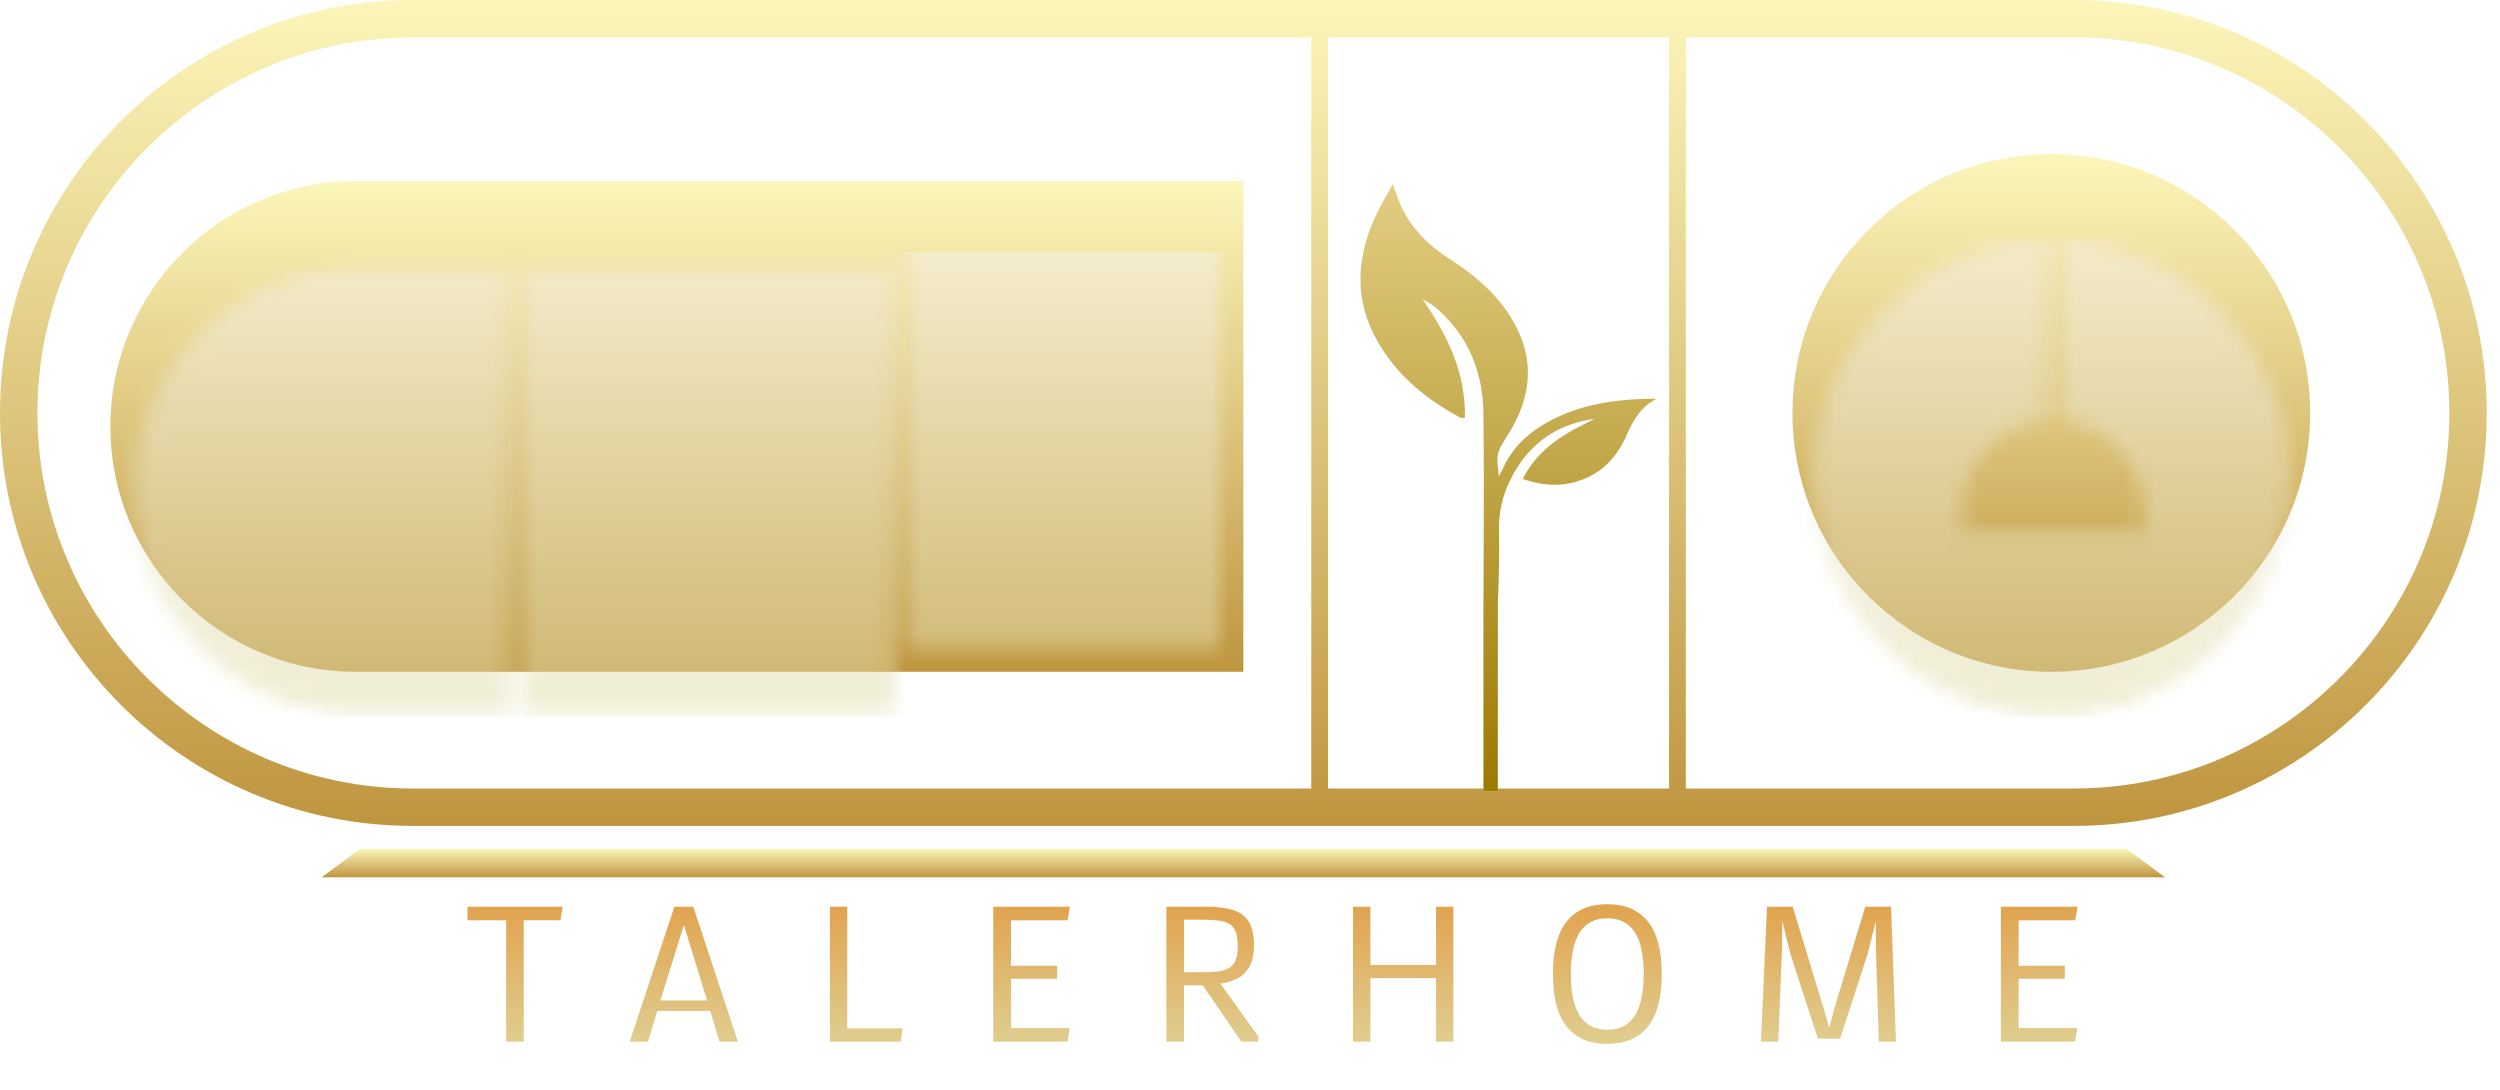 <svg width="156" height="68" viewBox="0 0 156 68" fill="none" xmlns="http://www.w3.org/2000/svg">
<path d="M31.584 65V57.424H29.17V56.58H35.111L34.971 57.424H32.68V65H31.584ZM39.294 65L42.083 56.58H43.26L46.044 65H44.895L44.321 63.084H41.016L40.436 65H39.294ZM41.209 62.428H44.122L42.674 57.717L41.209 62.428ZM51.784 65V56.58H52.868V64.168H56.314L56.214 65H51.784ZM61.978 65V56.58H66.76L66.619 57.43H63.086V60.26H65.968V61.074H63.086V64.15H66.748L66.613 65H61.978ZM72.781 65V56.58H75.301C75.918 56.58 76.445 56.643 76.883 56.768C77.325 56.893 77.662 57.127 77.897 57.471C78.131 57.815 78.248 58.316 78.248 58.977C78.248 59.562 78.147 60.023 77.944 60.359C77.74 60.691 77.479 60.934 77.158 61.086C76.838 61.238 76.502 61.336 76.151 61.379L78.518 64.666V65H77.457L75.055 61.484H73.883V65H72.781ZM73.883 60.664H75.195C75.586 60.664 75.912 60.639 76.174 60.588C76.436 60.533 76.645 60.443 76.801 60.318C76.961 60.193 77.073 60.031 77.135 59.832C77.201 59.629 77.235 59.377 77.235 59.076C77.235 58.713 77.2 58.422 77.129 58.203C77.063 57.984 76.944 57.815 76.772 57.693C76.604 57.576 76.375 57.496 76.086 57.453C75.797 57.41 75.438 57.389 75.008 57.389H73.883V60.664ZM84.428 65V56.58H85.513V60.213H89.608V56.58H90.692V65H89.608V61.033H85.513V65H84.428ZM96.902 60.77C96.902 59.301 97.191 58.209 97.769 57.494C98.347 56.779 99.187 56.422 100.288 56.422C101.398 56.422 102.242 56.779 102.82 57.494C103.402 58.209 103.693 59.301 103.693 60.77C103.693 62.254 103.402 63.353 102.82 64.068C102.242 64.783 101.398 65.141 100.288 65.141C99.187 65.141 98.347 64.783 97.769 64.068C97.191 63.35 96.902 62.25 96.902 60.77ZM98.021 60.77C98.021 61.32 98.062 61.81 98.144 62.24C98.23 62.67 98.365 63.035 98.548 63.336C98.732 63.633 98.966 63.861 99.251 64.022C99.537 64.178 99.882 64.256 100.288 64.256C100.699 64.256 101.046 64.178 101.331 64.022C101.62 63.861 101.857 63.633 102.04 63.336C102.224 63.035 102.357 62.67 102.439 62.24C102.525 61.81 102.568 61.32 102.568 60.77C102.568 60.223 102.525 59.734 102.439 59.305C102.357 58.875 102.224 58.512 102.04 58.215C101.857 57.918 101.62 57.691 101.331 57.535C101.046 57.379 100.699 57.301 100.288 57.301C99.886 57.301 99.542 57.379 99.257 57.535C98.972 57.691 98.738 57.918 98.554 58.215C98.374 58.512 98.24 58.875 98.15 59.305C98.064 59.734 98.021 60.223 98.021 60.77ZM109.885 65L110.26 56.58H111.865L113.746 62.773L114.144 64.127L114.508 62.773L116.394 56.58H118L118.31 65H117.238L117.057 59.211L117.051 57.465L116.553 59.486L114.824 64.812H113.435L111.707 59.486L111.215 57.465L111.197 59.217L110.963 65H109.885ZM124.854 65V56.58H129.635L129.495 57.43H125.961V60.26H128.844V61.074H125.961V64.15H129.624L129.489 65H124.854Z" fill="url(#paint0_linear_1_3)"/>
<path d="M101.356 2.335H104.149V49.204H101.356H100.309H93.466C93.466 49.272 93.466 49.332 93.466 49.371H92.565V49.204H82.87V2.335H100.309H101.356ZM105.195 2.335H129.404C142.325 2.335 152.839 12.847 152.839 25.768C152.839 38.691 142.325 49.204 129.404 49.204H105.195V2.335ZM25.769 2.335H81.823V49.204H25.769C12.848 49.204 2.336 38.691 2.336 25.768C2.336 12.847 12.848 2.335 25.769 2.335ZM25.768 51.537H129.403C143.635 51.537 155.172 40 155.172 25.768C155.172 11.537 143.635 3.8147e-06 129.403 3.8147e-06H25.768C11.537 3.8147e-06 0 11.537 0 25.768C0 40 11.537 51.537 25.768 51.537Z" fill="url(#paint1_linear_1_3)"/>
<path d="M144.155 25.768C144.155 16.847 136.923 9.615 128.002 9.615C119.081 9.615 111.849 16.847 111.849 25.768C111.849 34.689 119.081 41.921 128.002 41.921C136.923 41.921 144.155 34.689 144.155 25.768Z" fill="url(#paint2_linear_1_3)"/>
<path d="M22.468 52.968L20.064 54.746H135.108L132.704 52.968H22.468Z" fill="url(#paint3_linear_1_3)"/>
<path d="M22.197 41.921H77.586V11.297H22.197C13.754 11.297 6.886 18.166 6.886 26.608C6.886 35.051 13.754 41.921 22.197 41.921Z" fill="url(#paint4_linear_1_3)"/>
<path d="M93.468 37.67C93.524 36.129 93.567 34.586 93.541 33.045C93.516 31.587 93.948 30.287 94.727 29.093C95.853 27.366 97.476 26.41 99.513 26.131C97.739 27.005 95.997 27.91 95.024 29.89C96.319 30.334 97.535 30.391 98.753 29.923C100.065 29.419 100.926 28.458 101.486 27.187C101.896 26.256 102.377 25.367 103.389 24.88C102.526 24.876 101.691 24.918 100.863 25.019C99.443 25.192 98.069 25.552 96.794 26.219C95.481 26.905 94.406 27.841 93.785 29.226C93.724 29.365 93.645 29.496 93.531 29.713C93.364 28.337 93.374 28.293 93.991 27.293C94.155 27.026 94.324 26.761 94.471 26.485C95.534 24.48 95.674 22.453 94.613 20.396C93.652 18.535 92.131 17.228 90.404 16.122C88.898 15.159 87.748 13.903 87.161 12.183C87.102 12.011 87.04 11.839 86.917 11.488C86.505 12.239 86.138 12.825 85.85 13.448C84.635 16.07 84.477 18.699 85.946 21.284C87.163 23.426 88.993 24.922 91.138 26.066C91.192 26.095 91.274 26.07 91.408 26.07C91.474 23.267 90.324 20.916 88.77 18.685C89.123 18.852 89.423 19.047 89.689 19.281C91.636 20.999 92.528 23.223 92.564 25.758C92.621 29.831 92.572 33.905 92.566 37.979C92.566 37.99 92.566 47.625 92.565 49.204V49.371H93.466C93.466 49.332 93.466 49.272 93.466 49.204C93.466 47.533 93.467 37.71 93.468 37.67Z" fill="url(#paint5_linear_1_3)"/>
<g opacity="0.5" filter="url(#filter0_i_1_3)">
<mask id="mask0_1_3" style="mask-type:luminance" maskUnits="userSpaceOnUse" x="113" y="10" width="30" height="31">
<path d="M124.832 11.274C124.356 11.378 123.888 11.504 123.43 11.653C122.514 11.95 121.636 12.334 120.807 12.794C120.393 13.025 119.99 13.275 119.601 13.542C118.824 14.078 118.099 14.685 117.438 15.355C116.776 16.025 116.178 16.757 115.652 17.543C115.389 17.935 115.145 18.341 114.921 18.759C114.779 19.02 114.646 19.285 114.521 19.555C114.271 20.095 114.052 20.653 113.867 21.225C113.406 22.657 113.156 24.185 113.156 25.769C113.156 28.838 114.093 31.693 115.695 34.063C115.963 34.458 116.248 34.84 116.551 35.206C119.276 38.507 123.398 40.614 128.004 40.614C132.608 40.614 136.729 38.507 139.454 35.206C139.758 34.84 140.043 34.458 140.31 34.063C141.912 31.693 142.849 28.838 142.849 25.769C142.849 24.763 142.749 23.781 142.558 22.833C141.6 18.087 138.37 14.16 134.056 12.228C133.316 11.897 132.537 11.637 131.739 11.43C130.725 11.165 129.672 11 128.587 10.957V22.266C129.976 22.382 131.224 22.989 132.153 23.918C132.164 23.93 132.175 23.943 132.187 23.955C132.399 24.171 132.592 24.406 132.768 24.653C133.113 25.139 133.389 25.678 133.569 26.26C133.737 26.797 133.826 27.368 133.826 27.96V29.18H122.39V27.96C122.39 27.762 122.399 27.568 122.419 27.375C122.698 24.625 124.929 22.457 127.704 22.262V10.939C126.721 10.959 125.76 11.072 124.832 11.274Z" fill="white"/>
</mask>
<g mask="url(#mask0_1_3)">
<rect x="112.586" y="10.742" width="31" height="30" fill="url(#paint6_linear_1_3)"/>
</g>
</g>
<g opacity="0.5">
<mask id="mask1_1_3" style="mask-type:luminance" maskUnits="userSpaceOnUse" x="56" y="12" width="21" height="29">
<path d="M56.533 12.735V27.836V40.484H62.197H63.099H65.459H66.022H68.385H69.299H76.148V12.735H56.533Z" fill="white"/>
</mask>
<g mask="url(#mask1_1_3)">
<g filter="url(#filter1_i_1_3)">
<rect x="55.586" y="11.742" width="21" height="29" fill="url(#paint7_linear_1_3)"/>
</g>
</g>
</g>
<g opacity="0.5" filter="url(#filter2_i_1_3)">
<mask id="mask2_1_3" style="mask-type:luminance" maskUnits="userSpaceOnUse" x="32" y="12" width="24" height="29">
<path d="M32.485 12.735V40.484H34.513H36.873H37.525H50.744H51.398H54.506H55.353H55.789V12.735H32.485Z" fill="white"/>
</mask>
<g mask="url(#mask2_1_3)">
<rect x="31.586" y="11.742" width="25" height="29" fill="url(#paint8_linear_1_3)"/>
</g>
</g>
<g opacity="0.5" filter="url(#filter3_i_1_3)">
<mask id="mask3_1_3" style="mask-type:luminance" maskUnits="userSpaceOnUse" x="8" y="12" width="24" height="29">
<path d="M22.197 12.735C14.547 12.735 8.324 18.958 8.324 26.608C8.324 32.26 11.728 37.116 16.586 39.276L16.589 39.287L16.741 39.345C16.847 39.39 16.948 39.441 17.055 39.485C17.056 39.478 17.057 39.473 17.057 39.467L17.856 39.773C17.856 39.775 17.856 39.776 17.856 39.778C17.87 39.782 17.886 39.786 17.901 39.791L17.929 39.802L17.947 39.804C19.288 40.238 20.714 40.484 22.197 40.484H23.514H27.683H28.336H31.04H31.741V12.735H22.197Z" fill="white"/>
</mask>
<g mask="url(#mask3_1_3)">
<rect x="7.586" y="11.742" width="25" height="29" fill="url(#paint9_linear_1_3)"/>
</g>
</g>
<defs>
<filter id="filter0_i_1_3" x="113.156" y="10.939" width="29.693" height="33.675" filterUnits="userSpaceOnUse" color-interpolation-filters="sRGB">
<feFlood flood-opacity="0" result="BackgroundImageFix"/>
<feBlend mode="normal" in="SourceGraphic" in2="BackgroundImageFix" result="shape"/>
<feColorMatrix in="SourceAlpha" type="matrix" values="0 0 0 0 0 0 0 0 0 0 0 0 0 0 0 0 0 0 127 0" result="hardAlpha"/>
<feOffset dy="4"/>
<feGaussianBlur stdDeviation="2"/>
<feComposite in2="hardAlpha" operator="arithmetic" k2="-1" k3="1"/>
<feColorMatrix type="matrix" values="0 0 0 0 0 0 0 0 0 0 0 0 0 0 0 0 0 0 0.25 0"/>
<feBlend mode="normal" in2="shape" result="effect1_innerShadow_1_3"/>
</filter>
<filter id="filter1_i_1_3" x="55.586" y="11.742" width="21" height="33" filterUnits="userSpaceOnUse" color-interpolation-filters="sRGB">
<feFlood flood-opacity="0" result="BackgroundImageFix"/>
<feBlend mode="normal" in="SourceGraphic" in2="BackgroundImageFix" result="shape"/>
<feColorMatrix in="SourceAlpha" type="matrix" values="0 0 0 0 0 0 0 0 0 0 0 0 0 0 0 0 0 0 127 0" result="hardAlpha"/>
<feOffset dy="4"/>
<feGaussianBlur stdDeviation="2"/>
<feComposite in2="hardAlpha" operator="arithmetic" k2="-1" k3="1"/>
<feColorMatrix type="matrix" values="0 0 0 0 0 0 0 0 0 0 0 0 0 0 0 0 0 0 0.25 0"/>
<feBlend mode="normal" in2="shape" result="effect1_innerShadow_1_3"/>
</filter>
<filter id="filter2_i_1_3" x="32.485" y="12.735" width="23.304" height="31.749" filterUnits="userSpaceOnUse" color-interpolation-filters="sRGB">
<feFlood flood-opacity="0" result="BackgroundImageFix"/>
<feBlend mode="normal" in="SourceGraphic" in2="BackgroundImageFix" result="shape"/>
<feColorMatrix in="SourceAlpha" type="matrix" values="0 0 0 0 0 0 0 0 0 0 0 0 0 0 0 0 0 0 127 0" result="hardAlpha"/>
<feOffset dy="4"/>
<feGaussianBlur stdDeviation="2"/>
<feComposite in2="hardAlpha" operator="arithmetic" k2="-1" k3="1"/>
<feColorMatrix type="matrix" values="0 0 0 0 0 0 0 0 0 0 0 0 0 0 0 0 0 0 0.25 0"/>
<feBlend mode="normal" in2="shape" result="effect1_innerShadow_1_3"/>
</filter>
<filter id="filter3_i_1_3" x="8.324" y="12.735" width="23.417" height="31.749" filterUnits="userSpaceOnUse" color-interpolation-filters="sRGB">
<feFlood flood-opacity="0" result="BackgroundImageFix"/>
<feBlend mode="normal" in="SourceGraphic" in2="BackgroundImageFix" result="shape"/>
<feColorMatrix in="SourceAlpha" type="matrix" values="0 0 0 0 0 0 0 0 0 0 0 0 0 0 0 0 0 0 127 0" result="hardAlpha"/>
<feOffset dy="4"/>
<feGaussianBlur stdDeviation="2"/>
<feComposite in2="hardAlpha" operator="arithmetic" k2="-1" k3="1"/>
<feColorMatrix type="matrix" values="0 0 0 0 0 0 0 0 0 0 0 0 0 0 0 0 0 0 0.25 0"/>
<feBlend mode="normal" in2="shape" result="effect1_innerShadow_1_3"/>
</filter>
<linearGradient id="paint0_linear_1_3" x1="80" y1="52" x2="80" y2="68" gradientUnits="userSpaceOnUse">
<stop stop-color="#E18D2E"/>
<stop offset="1" stop-color="#E0DCA5"/>
</linearGradient>
<linearGradient id="paint1_linear_1_3" x1="77.586" y1="51.537" x2="77.586" y2="3.8147e-06" gradientUnits="userSpaceOnUse">
<stop stop-color="#BF953F"/>
<stop offset="1" stop-color="#FCF6BA"/>
</linearGradient>
<linearGradient id="paint2_linear_1_3" x1="128.002" y1="41.921" x2="128.002" y2="9.615" gradientUnits="userSpaceOnUse">
<stop stop-color="#BF953F"/>
<stop offset="1" stop-color="#FCF6BA"/>
</linearGradient>
<linearGradient id="paint3_linear_1_3" x1="77.585" y1="54.746" x2="77.585" y2="52.968" gradientUnits="userSpaceOnUse">
<stop stop-color="#BF953F"/>
<stop offset="1" stop-color="#FCF6BA"/>
</linearGradient>
<linearGradient id="paint4_linear_1_3" x1="42.236" y1="41.921" x2="42.236" y2="11.297" gradientUnits="userSpaceOnUse">
<stop stop-color="#BF953F"/>
<stop offset="1" stop-color="#FCF6BA"/>
</linearGradient>
<linearGradient id="paint5_linear_1_3" x1="94.14" y1="11.488" x2="94.14" y2="49.371" gradientUnits="userSpaceOnUse">
<stop stop-color="#E2CD82"/>
<stop offset="1" stop-color="#9B7A03"/>
</linearGradient>
<linearGradient id="paint6_linear_1_3" x1="128.086" y1="10.742" x2="128.086" y2="40.742" gradientUnits="userSpaceOnUse">
<stop stop-color="#F6F0F0"/>
<stop offset="1" stop-color="#E0DCA5"/>
</linearGradient>
<linearGradient id="paint7_linear_1_3" x1="66.086" y1="11.742" x2="66.086" y2="40.742" gradientUnits="userSpaceOnUse">
<stop stop-color="#F6F0F0"/>
<stop offset="1" stop-color="#E0DCA5"/>
</linearGradient>
<linearGradient id="paint8_linear_1_3" x1="44.086" y1="11.742" x2="44.086" y2="40.742" gradientUnits="userSpaceOnUse">
<stop stop-color="#F6F0F0"/>
<stop offset="1" stop-color="#E0DCA5"/>
</linearGradient>
<linearGradient id="paint9_linear_1_3" x1="20.086" y1="11.742" x2="20.086" y2="40.742" gradientUnits="userSpaceOnUse">
<stop stop-color="#F6F0F0"/>
<stop offset="1" stop-color="#E0DCA5"/>
</linearGradient>
</defs>
</svg>
